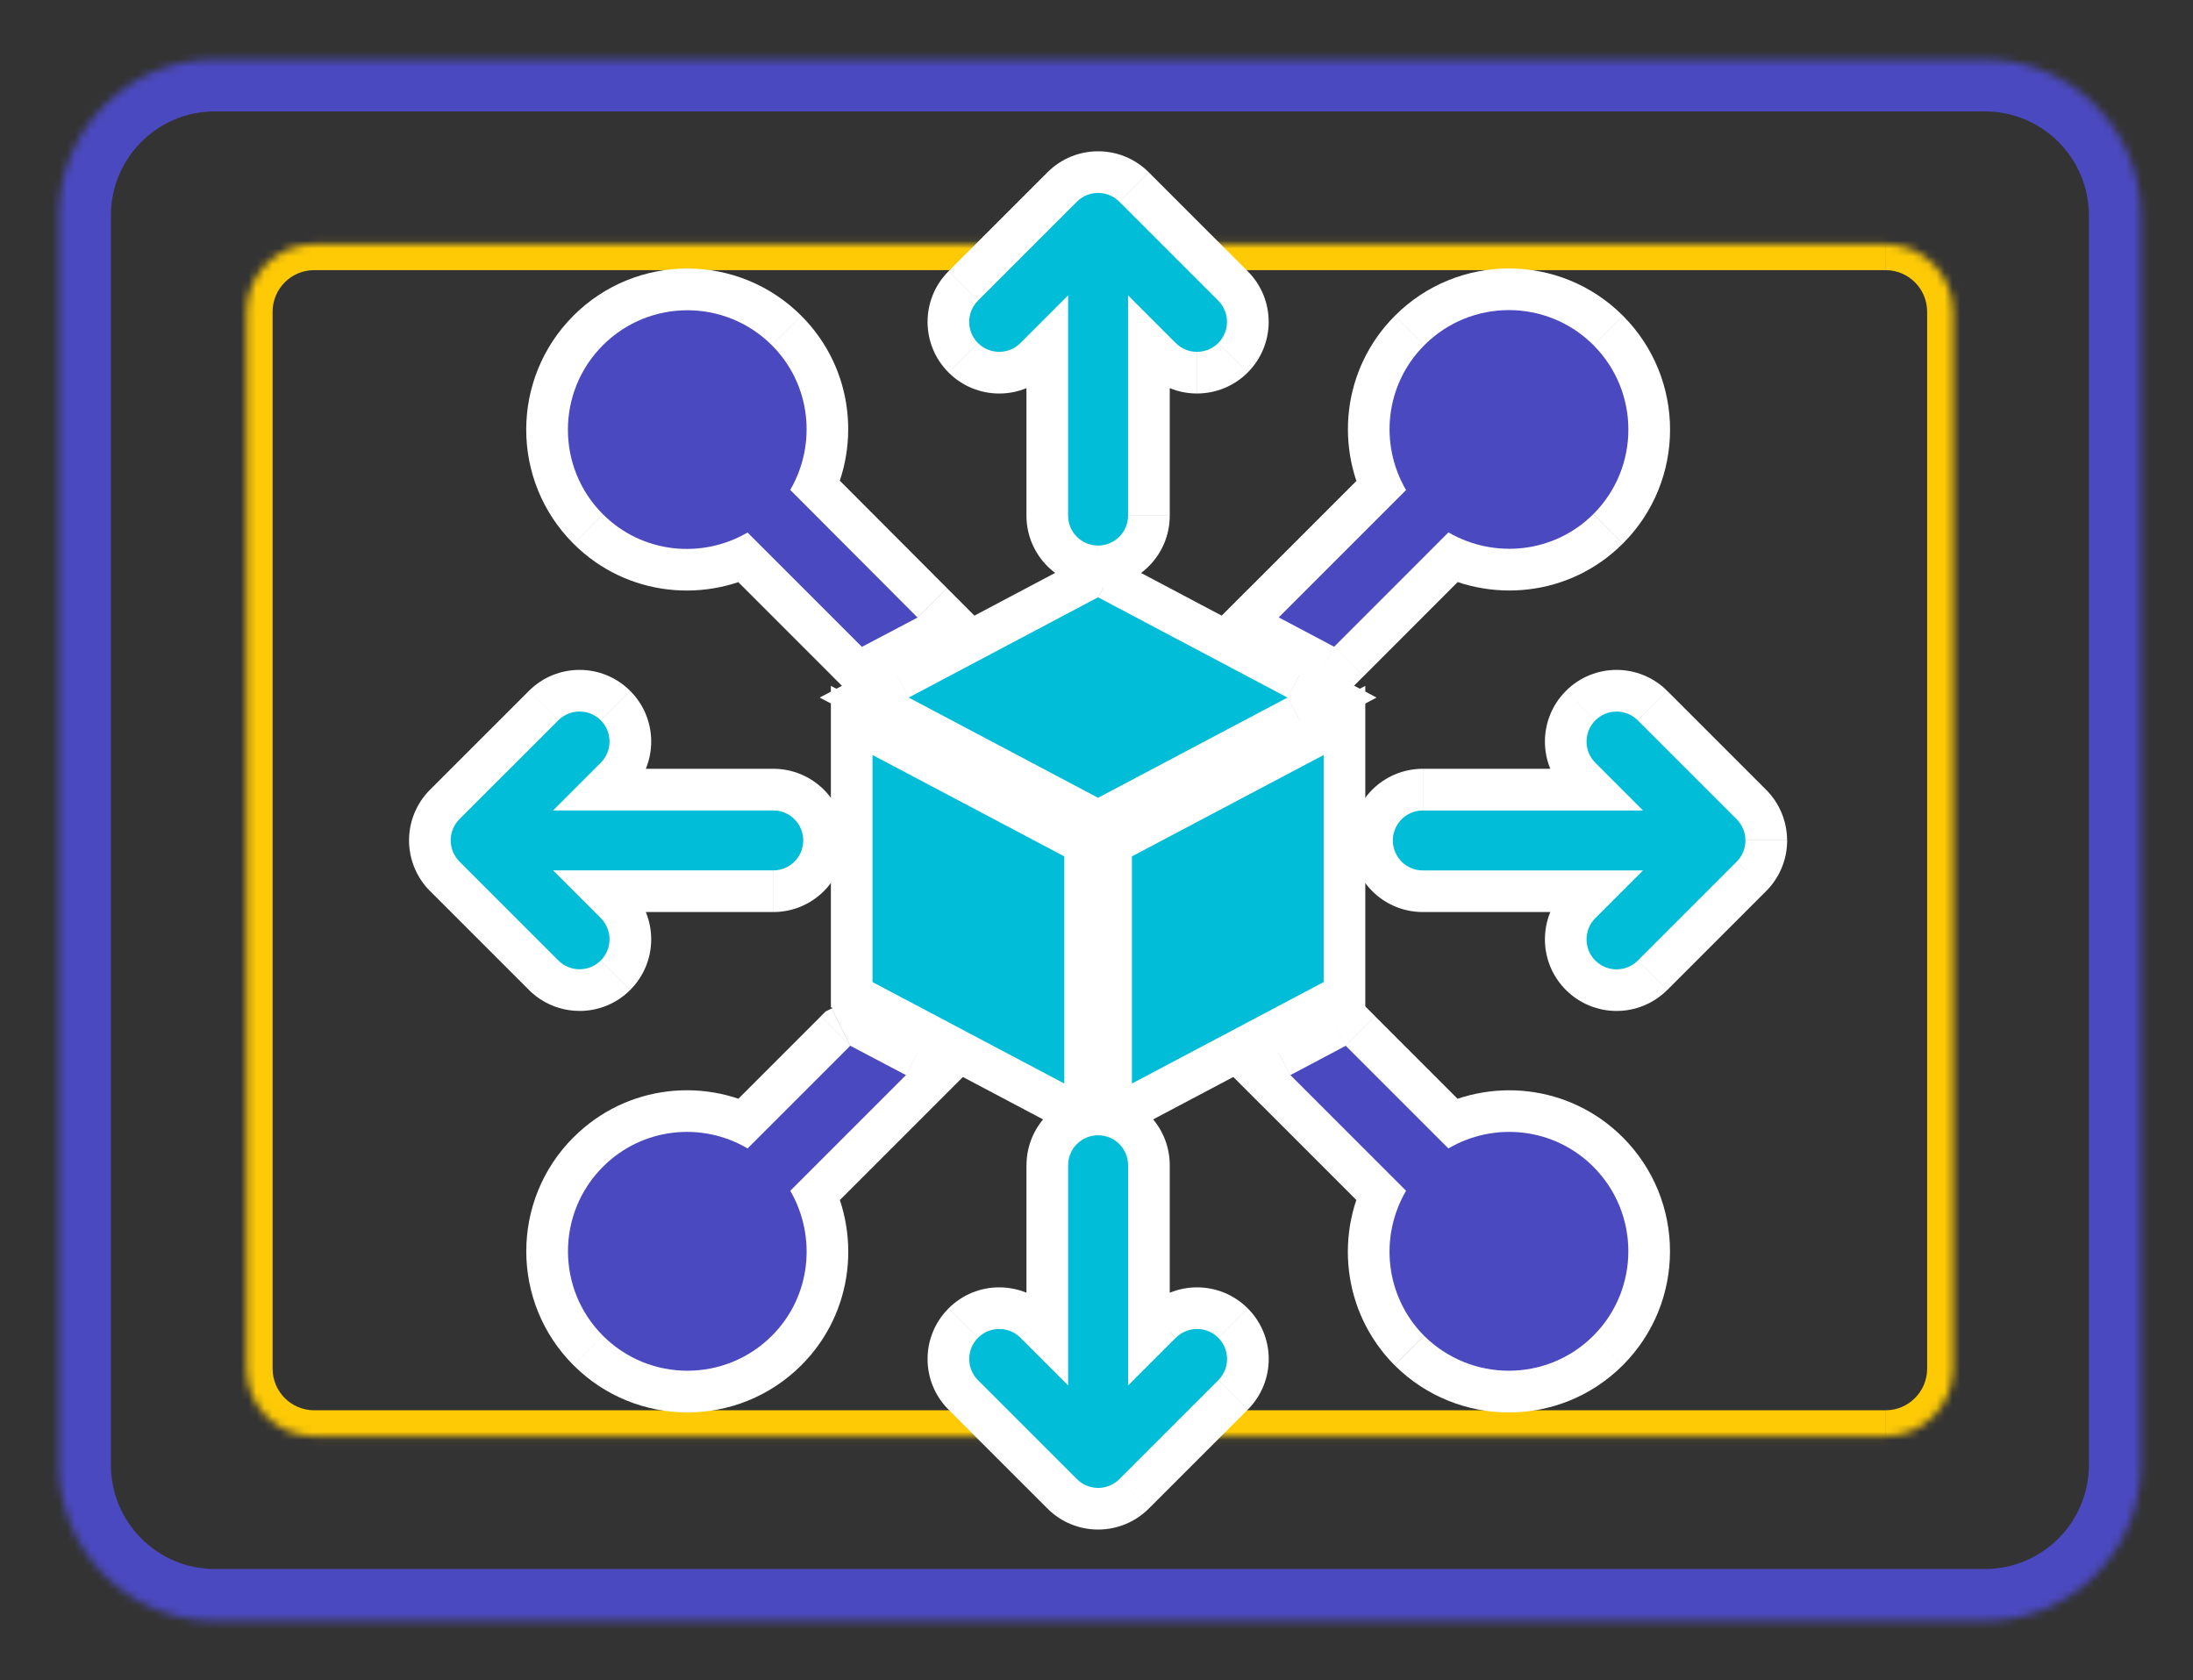<svg width="278" height="213" viewBox="0 0 278 213" fill="none" xmlns="http://www.w3.org/2000/svg">
<rect x="0" y="0" width="278" height="213" fill="#333333" stroke="none"/>
<mask id="mask0_4945_378" style="mask-type:luminance" maskUnits="userSpaceOnUse" x="7" y="7" width="265" height="199">
<path d="M251.604 7.521H27.253C16.32 7.521 7.457 16.384 7.457 27.317V185.683C7.457 196.616 16.32 205.479 27.253 205.479H251.604C262.537 205.479 271.4 196.616 271.4 185.683V27.317C271.4 16.384 262.537 7.521 251.604 7.521Z" fill="white"/>
</mask>
<g mask="url(#mask0_4945_378)">
<path d="M27.254 0.923C12.677 0.923 0.859 12.741 0.859 27.317H14.056C14.056 20.026 19.962 14.12 27.254 14.12V0.923ZM251.605 14.12C258.897 14.12 264.802 20.026 264.802 27.317H277.999C277.999 12.741 266.181 0.923 251.605 0.923V14.12ZM264.802 185.683C264.802 192.974 258.897 198.88 251.605 198.88V212.077C266.181 212.077 277.999 200.259 277.999 185.683H264.802ZM27.254 198.88C19.962 198.88 14.056 192.974 14.056 185.683H0.859C0.859 200.259 12.677 212.077 27.254 212.077V198.88ZM14.056 185.683V27.317H0.859V185.683H14.056ZM251.605 198.88H27.254V212.077H251.605V198.88ZM264.802 27.317V185.683H277.999V27.317H264.802ZM27.254 14.12H251.605V0.923H27.254V14.12Z" fill="#4B49BF"/>
</g>
<mask id="mask1_4945_378" style="mask-type:luminance" maskUnits="userSpaceOnUse" x="31" y="30" width="217" height="153">
<path d="M239.014 30.94H39.836C35.098 30.94 31.258 34.78 31.258 39.518V173.482C31.258 178.22 35.098 182.06 39.836 182.06H239.014C243.751 182.06 247.592 178.22 247.592 173.482V39.518C247.592 34.78 243.751 30.94 239.014 30.94Z" fill="white"/>
</mask>
<g mask="url(#mask1_4945_378)">
<path d="M39.834 27.64C33.276 27.64 27.957 32.959 27.957 39.518H34.556C34.556 36.601 36.918 34.239 39.834 34.239V27.64ZM239.019 34.239C241.935 34.239 244.298 36.601 244.298 39.518H250.896C250.896 32.959 245.578 27.64 239.019 27.64V34.239ZM244.298 173.482C244.298 176.399 241.935 178.761 239.019 178.761V185.359C245.578 185.359 250.896 180.041 250.896 173.482H244.298ZM39.834 178.761C36.918 178.761 34.556 176.399 34.556 173.482H27.957C27.957 180.041 33.276 185.359 39.834 185.359V178.761ZM34.556 173.482V39.518H27.957V173.482H34.556ZM239.019 178.761H39.834V185.359H239.012V178.761H239.019ZM244.298 39.518V173.482H250.896V39.518H244.298ZM39.834 34.239H239.012V27.64H39.834V34.239Z" fill="#FECA06"/>
</g>
<path d="M105.427 127.833H105.42L110.138 137.282H110.145L105.427 127.833ZM117.298 131.601L110.244 127.886L105.321 137.223L112.375 140.938L117.298 131.601ZM103.909 154.67L118.571 140.008L111.108 132.545L96.446 147.207L103.909 154.67ZM101.587 173.047C108.344 166.29 109.261 156.088 104.747 148.289L95.608 153.581C97.845 157.448 97.324 162.377 94.117 165.584L101.58 173.047H101.587ZM72.698 173.047C80.676 181.024 93.609 181.024 101.587 173.047L94.124 165.584C90.27 169.437 84.021 169.437 80.168 165.584L72.705 173.047H72.698ZM72.698 144.158C64.72 152.136 64.72 165.069 72.698 173.047L80.161 165.584C76.308 161.73 76.308 155.481 80.161 151.628L72.698 144.165V144.158ZM97.449 141.03C89.643 136.411 79.429 137.428 72.698 144.165L80.161 151.628C83.394 148.394 88.304 147.886 92.072 150.117L97.449 141.03ZM104.041 128.83L91.029 141.842L98.492 149.305L111.504 136.293L104.041 128.83ZM107.789 132.551L110.251 127.879L107.855 126.619L105.434 127.833L107.796 132.558L107.789 132.551ZM114.837 136.273L118.571 140.008L123.632 134.947L117.298 131.608L114.837 136.279V136.273ZM100.175 150.935L96.44 147.2L93.569 150.07L95.602 153.581L100.168 150.935H100.175ZM94.764 145.57L92.078 150.117L95.602 152.202L98.499 149.305L94.764 145.57ZM107.776 132.558L105.414 127.833L104.648 128.216L104.041 128.823L107.776 132.558Z" fill="white"/>
<path d="M107.777 132.558L94.765 145.57C88.978 142.146 81.416 142.911 76.434 147.893C70.522 153.805 70.522 163.4 76.434 169.312C82.347 175.224 91.941 175.224 97.853 169.312C102.835 164.33 103.554 156.768 100.183 150.935L114.845 136.273L107.791 132.558H107.784H107.777Z" fill="#4B49BF"/>
<path d="M72.69 68.908C79.441 75.658 89.649 76.595 97.422 72.055L92.097 62.943C88.296 65.166 83.373 64.665 80.16 61.445L72.697 68.908H72.69ZM72.69 40.019C64.713 47.997 64.713 60.93 72.69 68.908L80.153 61.445C76.3 57.591 76.3 51.343 80.153 47.489L72.69 40.026V40.019ZM101.572 40.019C93.595 32.042 80.661 32.042 72.684 40.019L80.147 47.482C84 43.629 90.249 43.629 94.103 47.482L101.566 40.019H101.572ZM104.726 64.751C109.266 56.978 108.329 46.77 101.572 40.019L94.109 47.482C97.329 50.703 97.831 55.625 95.607 59.426L104.72 64.751H104.726ZM120.042 74.543L103.902 58.363L96.425 65.82L112.565 81.999L120.042 74.543ZM111.714 86.658L118.768 82.943L113.846 73.606L106.792 77.321L111.714 86.658ZM91.028 71.224L105.525 85.721L112.988 78.258L98.491 63.761L91.028 71.224ZM94.756 67.496V62.217H93.324L92.09 62.936L94.756 67.496ZM100.167 62.092L95.607 59.426L93.555 62.936L96.425 65.813L100.16 62.085L100.167 62.092ZM116.307 78.271L118.768 82.943L125.096 79.611L120.048 74.55L116.313 78.278L116.307 78.271ZM109.253 81.986L105.518 85.721L108.27 88.473L111.714 86.658L109.253 81.986ZM94.763 67.496L98.497 63.761L96.953 62.217H94.769V67.496H94.763Z" fill="white"/>
<path d="M94.764 67.496L109.261 81.993L116.315 78.278L100.175 62.098C103.553 56.311 102.834 48.749 97.845 43.761C91.933 37.849 82.339 37.849 76.426 43.761C70.514 49.673 70.514 59.267 76.426 65.18C81.408 70.162 88.97 70.881 94.757 67.503L94.764 67.496Z" fill="#4B49BF"/>
<path d="M159.635 82.93L166.649 86.645L171.592 77.314L164.577 73.6L159.635 82.93ZM174.515 58.396L158.375 74.537L165.838 81.999L181.978 65.859L174.515 58.396ZM176.838 40.013C170.1 46.75 169.098 56.958 173.69 64.797L182.796 59.459C180.553 55.625 181.074 50.709 184.301 47.482L176.838 40.019V40.013ZM205.726 40.013C197.748 32.035 184.815 32.035 176.838 40.013L184.301 47.476C188.154 43.622 194.403 43.622 198.257 47.476L205.72 40.013H205.726ZM205.726 68.901C213.704 60.924 213.704 47.99 205.726 40.013L198.263 47.476C202.117 51.329 202.117 57.578 198.263 61.432L205.726 68.895V68.901ZM180.962 72.055C188.761 76.582 198.963 75.658 205.72 68.901L198.257 61.432C195.043 64.645 190.114 65.16 186.254 62.923L180.955 72.055H180.962ZM172.859 85.715L187.349 71.217L179.88 63.755L165.389 78.251L172.859 85.715ZM162.11 78.265L158.375 74.53L153.32 79.584L159.635 82.93L162.11 78.265ZM178.243 62.125L181.978 65.859L184.861 62.976L182.803 59.459L178.25 62.131L178.243 62.125ZM201.991 65.167L205.72 68.901L201.985 65.167H201.991ZM183.614 67.489L186.26 62.923L182.75 60.884L179.88 63.755L183.614 67.489ZM169.124 81.98L166.649 86.645L170.094 88.473L172.852 85.715L169.117 81.98H169.124Z" fill="white"/>
<path d="M169.122 81.98L183.613 67.483C189.439 70.861 197.001 70.142 201.99 65.16C207.902 59.248 207.902 49.653 201.99 43.741C196.078 37.829 186.483 37.829 180.571 43.741C175.589 48.723 174.824 56.285 178.242 62.118L162.102 78.258L169.116 81.973L169.122 81.98Z" fill="#4B49BF"/>
<path d="M205.717 144.165C198.98 137.427 188.772 136.424 180.933 141.024L186.277 150.13C190.111 147.88 195.027 148.401 198.254 151.634L205.717 144.171V144.165ZM205.717 173.053C213.695 165.075 213.695 152.142 205.717 144.165L198.254 151.628C202.107 155.481 202.107 161.73 198.254 165.584L205.717 173.047V173.053ZM176.802 173.066C184.806 181.018 197.733 181.037 205.717 173.053L198.254 165.59C194.407 169.437 188.145 169.457 184.245 165.577L176.808 173.066H176.802ZM173.687 148.269C169.095 156.095 170.091 166.29 176.769 173.033L184.271 165.603C181.065 162.37 180.55 157.441 182.793 153.607L173.687 148.269ZM159.844 140.007L174.506 154.67L181.969 147.207L167.307 132.544L159.844 140.007ZM168.125 127.893L161.11 131.608L166.053 140.938L173.067 137.223L168.125 127.893ZM187.34 141.842L174.327 128.83L166.864 136.292L179.877 149.305L187.34 141.842ZM183.605 145.577L179.877 141.835L186.277 150.13L183.605 145.577ZM180.523 169.318L176.776 173.033L176.789 173.047L176.802 173.06L180.523 169.312V169.318ZM178.24 150.941L182.793 153.614L184.859 150.097L181.975 147.213L178.24 150.948V150.941ZM163.578 136.279L161.104 131.614L154.789 134.96L159.844 140.014L163.578 136.279ZM170.593 132.558L174.327 128.823L171.569 126.065L168.125 127.893L170.599 132.558H170.593ZM183.605 145.57L187.333 149.311L191.075 145.577L187.333 141.835L183.598 145.57H183.605Z" fill="white"/>
<path d="M183.609 145.57L170.596 132.558L163.582 136.273L178.244 150.935C174.826 156.761 175.585 164.323 180.521 169.312C186.479 175.224 196.067 175.224 201.986 169.312C207.898 163.4 207.898 153.805 201.986 147.893C197.004 142.911 189.442 142.146 183.609 145.57Z" fill="#4B49BF"/>
<path d="M141.667 105.787L165.673 93.085L160.737 83.755L136.731 96.457L141.667 105.787ZM112.726 93.085L136.731 105.787L141.667 96.457L117.662 83.755L112.726 93.085ZM136.731 71.046L112.726 83.748L117.662 93.078L141.667 80.376L136.731 71.046ZM165.679 83.755L141.674 71.052L136.738 80.383L160.744 93.085L165.679 83.755ZM139.199 101.122L136.731 105.787L139.199 107.094L141.667 105.787L139.199 101.122ZM115.194 88.42L112.726 83.755L103.91 88.42L112.732 93.085L115.2 88.42H115.194ZM139.199 75.711L141.667 71.046L139.199 69.739L136.731 71.046L139.199 75.711ZM163.212 88.42L165.679 93.085L174.502 88.42L165.686 83.755L163.218 88.42H163.212Z" fill="white"/>
<path d="M163.209 88.42L139.197 75.711L115.191 88.42L139.197 101.122L163.209 88.42Z" fill="#01BDD7"/>
<path d="M105.328 95.698V124.488H115.886V95.698H105.328ZM137.384 103.887L113.075 91.026L108.139 100.357L132.448 113.217L137.384 103.887ZM140.195 137.342V108.552H129.637V137.342H140.195ZM108.139 129.146L132.448 142.007L137.384 132.677L113.075 119.816L108.139 129.146ZM110.607 95.698L113.075 91.033L105.328 86.935V95.698H110.607ZM134.916 108.552H140.195V105.372L137.384 103.887L134.916 108.552ZM134.916 137.342L132.448 142.007L140.195 146.105V137.342H134.916ZM110.607 124.481H105.328V127.662L108.139 129.146L110.607 124.481Z" fill="white"/>
<path d="M110.605 124.481L134.915 137.342V108.552L110.605 95.698V124.481Z" fill="#01BDD7"/>
<path d="M173.074 124.481V95.692H162.516V124.481H173.074ZM145.954 142.007L170.263 129.146L165.327 119.816L141.018 132.677L145.954 142.007ZM138.207 108.552V137.342H148.765V108.552H138.207ZM165.327 91.033L141.018 103.894L145.954 113.224L170.263 100.363L165.327 91.033ZM167.795 124.481L170.263 129.146L173.074 127.662V124.481H167.795ZM143.486 137.342H138.207V146.105L145.954 142.007L143.486 137.342ZM143.486 108.552L141.018 103.887L138.207 105.372V108.552H143.486ZM167.795 95.698H173.074V86.935L165.327 91.033L167.795 95.698Z" fill="white"/>
<path d="M167.797 95.698L143.488 108.552V137.342L167.797 124.481V95.698Z" fill="#01BDD7"/>
<path d="M120.248 47.218C123.798 50.768 129.546 50.768 133.089 47.218L125.626 39.755C126.2 39.181 127.137 39.181 127.718 39.755L120.255 47.218H120.248ZM120.248 34.377C116.698 37.928 116.698 43.675 120.248 47.218L127.711 39.755C128.286 40.33 128.286 41.267 127.711 41.847L120.248 34.384V34.377ZM132.786 21.84L120.248 34.377L127.711 41.84L140.249 29.303L132.786 21.84ZM145.627 21.84C142.077 18.29 136.329 18.29 132.786 21.84L140.249 29.303C139.675 29.877 138.738 29.877 138.157 29.303L145.62 21.84H145.627ZM158.164 34.377L145.627 21.84L138.164 29.303L150.701 41.84L158.164 34.377ZM158.164 47.218C161.714 43.668 161.714 37.921 158.164 34.377L150.701 41.84C150.127 41.267 150.127 40.33 150.701 39.749L158.164 47.212V47.218ZM151.743 49.878C154.073 49.878 156.402 48.98 158.164 47.218L150.701 39.755C150.985 39.472 151.367 39.327 151.743 39.327V49.884V49.878ZM145.316 47.218C147.085 48.987 149.414 49.878 151.737 49.878V39.32C152.113 39.32 152.496 39.472 152.779 39.749L145.316 47.212V47.218ZM139.272 41.174L145.316 47.218L152.779 39.755L146.735 33.711L139.272 41.174ZM148.286 65.351V37.439H137.728V65.351H148.286ZM139.206 74.438C144.221 74.438 148.286 70.373 148.286 65.358H137.728C137.728 64.546 138.395 63.88 139.206 63.88V74.438ZM130.12 65.351C130.12 70.366 134.185 74.431 139.2 74.431V63.873C140.011 63.873 140.678 64.54 140.678 65.351H130.12ZM130.12 37.439V65.351H140.678V37.439H130.12ZM133.089 47.218L139.134 41.174L131.671 33.711L125.626 39.755L133.089 47.218ZM143.007 37.439L146.742 33.705L137.728 24.691V37.433H143.007V37.439ZM135.399 37.439H140.678V24.697L131.664 33.711L135.399 37.446V37.439Z" fill="white"/>
<path d="M129.355 43.484L135.399 37.439V65.351C135.399 67.456 137.101 69.152 139.2 69.152C141.298 69.152 143 67.45 143 65.351V37.439L149.045 43.484C149.79 44.229 150.76 44.599 151.737 44.599C152.714 44.599 153.684 44.223 154.429 43.484C155.914 41.999 155.914 39.591 154.429 38.106L141.892 25.569C140.407 24.084 137.999 24.084 136.514 25.569L123.977 38.106C122.492 39.591 122.492 41.999 123.977 43.484C125.461 44.968 127.87 44.968 129.355 43.484Z" fill="#01BDD7"/>
<path d="M149.058 164.29H149.051V174.848H149.058V164.29ZM158.17 165.841C154.62 162.291 148.873 162.291 145.33 165.841L152.793 173.304C152.219 173.878 151.282 173.878 150.701 173.304L158.164 165.841H158.17ZM158.17 178.682C161.72 175.132 161.72 169.384 158.17 165.841L150.707 173.304C150.133 172.73 150.133 171.793 150.707 171.212L158.17 178.675V178.682ZM145.633 191.219L158.17 178.682L150.707 171.219L138.17 183.756L145.633 191.219ZM139.206 193.878C141.535 193.878 143.865 192.981 145.627 191.219L138.164 183.756C138.447 183.472 138.83 183.327 139.206 183.327V193.885V193.878ZM132.786 191.219C134.554 192.987 136.883 193.878 139.206 193.878V183.321C139.582 183.321 139.965 183.472 140.249 183.749L132.786 191.212V191.219ZM120.248 178.682L132.786 191.219L140.249 183.756L127.711 171.219L120.248 178.682ZM120.248 165.841C116.698 169.391 116.698 175.138 120.248 178.682L127.711 171.219C128.286 171.793 128.286 172.73 127.711 173.311L120.248 165.848V165.841ZM133.089 165.841C129.539 162.291 123.792 162.291 120.248 165.841L127.711 173.304C127.137 173.878 126.2 173.878 125.62 173.304L133.083 165.841H133.089ZM139.134 171.885L133.089 165.841L125.626 173.304L131.671 179.348L139.134 171.885ZM130.12 147.701V175.613H140.678V147.701H130.12ZM139.206 138.622C134.191 138.622 130.127 142.687 130.127 147.701H140.684C140.684 148.513 140.018 149.18 139.206 149.18V138.622ZM148.286 147.701C148.286 142.687 144.221 138.622 139.206 138.622V149.18C138.395 149.18 137.728 148.513 137.728 147.701H148.286ZM148.286 175.613V147.701H137.728V175.613H148.286ZM145.316 165.841L139.272 171.885L146.735 179.348L152.779 173.304L145.316 165.841ZM149.058 169.569V174.848H151.242L152.786 173.304L149.051 169.569H149.058ZM135.399 175.613L131.664 179.348L140.678 188.362V175.62H135.399V175.613ZM143.007 175.613H137.728V188.355L146.742 179.342L143.007 175.607V175.613ZM149.051 169.569V164.29H146.867L145.323 165.834L149.058 169.569H149.051Z" fill="white"/>
<path d="M149.049 169.569L143.004 175.613V147.701C143.004 145.596 141.302 143.901 139.204 143.901C137.105 143.901 135.403 145.603 135.403 147.701V175.613L129.359 169.569C127.874 168.084 125.465 168.084 123.981 169.569C122.496 171.054 122.496 173.462 123.981 174.947L136.518 187.484C137.264 188.23 138.234 188.599 139.21 188.599C140.187 188.599 141.157 188.223 141.902 187.484L154.44 174.947C155.924 173.462 155.924 171.054 154.44 169.569C152.955 168.084 150.547 168.084 149.062 169.569H149.055H149.049Z" fill="#01BDD7"/>
<path d="M226.545 106.526C226.545 104.125 225.589 101.808 223.886 100.106L216.423 107.569C216.14 107.285 215.988 106.916 215.988 106.52H226.545V106.526ZM223.88 112.96C225.609 111.244 226.552 108.915 226.552 106.526H215.994C215.994 106.15 216.14 105.768 216.443 105.464L223.886 112.953L223.88 112.96ZM211.356 125.484L223.893 112.947L216.43 105.484L203.893 118.021L211.356 125.484ZM204.929 128.143C207.258 128.143 209.587 127.246 211.349 125.484L203.886 118.021C204.17 117.737 204.552 117.592 204.929 117.592V128.15V128.143ZM198.508 125.484C200.277 127.253 202.606 128.143 204.929 128.143V117.586C205.305 117.586 205.687 117.737 205.971 118.015L198.508 125.478V125.484ZM198.508 112.643C194.958 116.193 194.958 121.941 198.508 125.484L205.971 118.021C206.545 118.595 206.545 119.532 205.971 120.113L198.508 112.65V112.643ZM204.552 106.599L198.508 112.643L205.971 120.106L212.015 114.062L204.552 106.599ZM180.369 115.606H208.281V105.048H180.369V115.606ZM171.289 106.526C171.289 111.541 175.354 115.606 180.369 115.606V105.048C181.18 105.048 181.847 105.715 181.847 106.526H171.289ZM180.369 97.447C175.354 97.447 171.289 101.512 171.289 106.526H181.847C181.847 107.338 181.18 108.005 180.369 108.005V97.447ZM208.287 97.447H180.375V108.005H208.287V97.447ZM198.508 100.416L204.552 106.46L212.015 98.998L205.971 92.953L198.508 100.416ZM198.508 87.575C194.958 91.125 194.958 96.873 198.508 100.416L205.971 92.953C206.545 93.527 206.545 94.464 205.971 95.045L198.508 87.582V87.575ZM211.349 87.575C207.799 84.025 202.052 84.025 198.508 87.575L205.971 95.038C205.397 95.612 204.46 95.612 203.879 95.038L211.342 87.575H211.349ZM223.886 100.106L211.349 87.575L203.886 95.045L216.423 107.576L223.886 100.106ZM220.158 109.212L216.436 105.464V105.477L220.171 109.212H220.158ZM208.287 110.327L212.022 114.062L221.036 105.048H208.294V110.327H208.287ZM208.287 102.726V108.005H221.029L212.015 98.991L208.281 102.726H208.287Z" fill="white"/>
<path d="M220.15 103.841L207.613 91.31C206.128 89.825 203.72 89.825 202.235 91.31C200.75 92.795 200.75 95.203 202.235 96.688L208.279 102.732H180.367C178.262 102.732 176.566 104.435 176.566 106.533C176.566 108.631 178.269 110.334 180.367 110.334H208.279L202.235 116.378C200.75 117.863 200.75 120.271 202.235 121.756C202.98 122.501 203.95 122.871 204.927 122.871C205.904 122.871 206.874 122.495 207.619 121.756L220.157 109.219C220.869 108.506 221.265 107.536 221.265 106.533C221.265 105.53 220.863 104.56 220.157 103.847L220.15 103.841Z" fill="#01BDD7"/>
<path d="M73.469 128.143C75.798 128.143 78.127 127.246 79.889 125.484L72.426 118.021C72.71 117.737 73.092 117.592 73.469 117.592V128.15V128.143ZM67.048 125.478C68.817 127.246 71.146 128.137 73.469 128.137V117.579C73.845 117.579 74.227 117.731 74.511 118.008L67.048 125.471V125.478ZM54.511 112.94L67.048 125.478L74.511 118.015L61.974 105.477L54.511 112.94ZM51.852 106.526C51.852 108.928 52.808 111.244 54.511 112.947L61.974 105.484C62.258 105.768 62.409 106.137 62.409 106.533H51.852V106.526ZM54.524 100.093C52.795 101.808 51.852 104.138 51.852 106.526H62.409C62.409 106.903 62.264 107.285 61.961 107.589L54.517 100.099L54.524 100.093ZM67.048 87.575L54.511 100.106L61.974 107.576L74.511 95.045L67.048 87.575ZM79.889 87.575C76.339 84.025 70.591 84.025 67.048 87.575L74.511 95.038C73.937 95.612 73 95.612 72.419 95.038L79.882 87.575H79.889ZM79.889 100.416C83.439 96.866 83.439 91.119 79.889 87.575L72.426 95.038C71.852 94.464 71.852 93.527 72.426 92.947L79.889 100.41V100.416ZM73.845 106.46L79.889 100.416L72.426 92.953L66.382 98.998L73.845 106.46ZM98.028 97.447H70.116V108.005H98.028V97.447ZM107.108 106.526C107.108 101.512 103.043 97.447 98.028 97.447V108.005C97.217 108.005 96.55 107.338 96.55 106.526H107.108ZM98.028 115.606C103.043 115.606 107.108 111.541 107.108 106.526H96.55C96.55 105.715 97.217 105.048 98.028 105.048V115.606ZM70.11 115.606H98.022V105.048H70.11V115.606ZM79.889 112.643L73.845 106.599L66.382 114.062L72.426 120.106L79.889 112.643ZM79.889 125.484C83.439 121.934 83.439 116.187 79.889 112.643L72.426 120.106C71.852 119.532 71.852 118.595 72.426 118.015L79.889 125.478V125.484ZM76.161 121.743L79.895 125.478L72.433 118.008L76.161 121.743ZM58.246 103.841L61.967 107.589V107.576L58.232 103.841H58.246ZM70.11 102.726L66.375 98.991L57.361 108.005H70.103V102.726H70.11ZM70.11 110.327V105.048H57.368L66.382 114.062L70.116 110.327H70.11ZM76.154 121.749L72.419 118.015L79.882 125.484L76.154 121.749Z" fill="white"/>
<path d="M76.156 121.749C77.641 120.265 77.641 117.856 76.156 116.371L70.112 110.327H98.024C100.129 110.327 101.825 108.625 101.825 106.526C101.825 104.428 100.123 102.726 98.024 102.726H70.112L76.156 96.681C77.641 95.197 77.641 92.788 76.156 91.303C74.672 89.819 72.263 89.819 70.779 91.303L58.241 103.834C57.529 104.547 57.133 105.517 57.133 106.52C57.133 107.523 57.535 108.493 58.241 109.205L70.779 121.743C71.524 122.488 72.494 122.858 73.471 122.858C74.448 122.858 75.418 122.482 76.163 121.743L76.156 121.749Z" fill="#01BDD7"/>
</svg>
